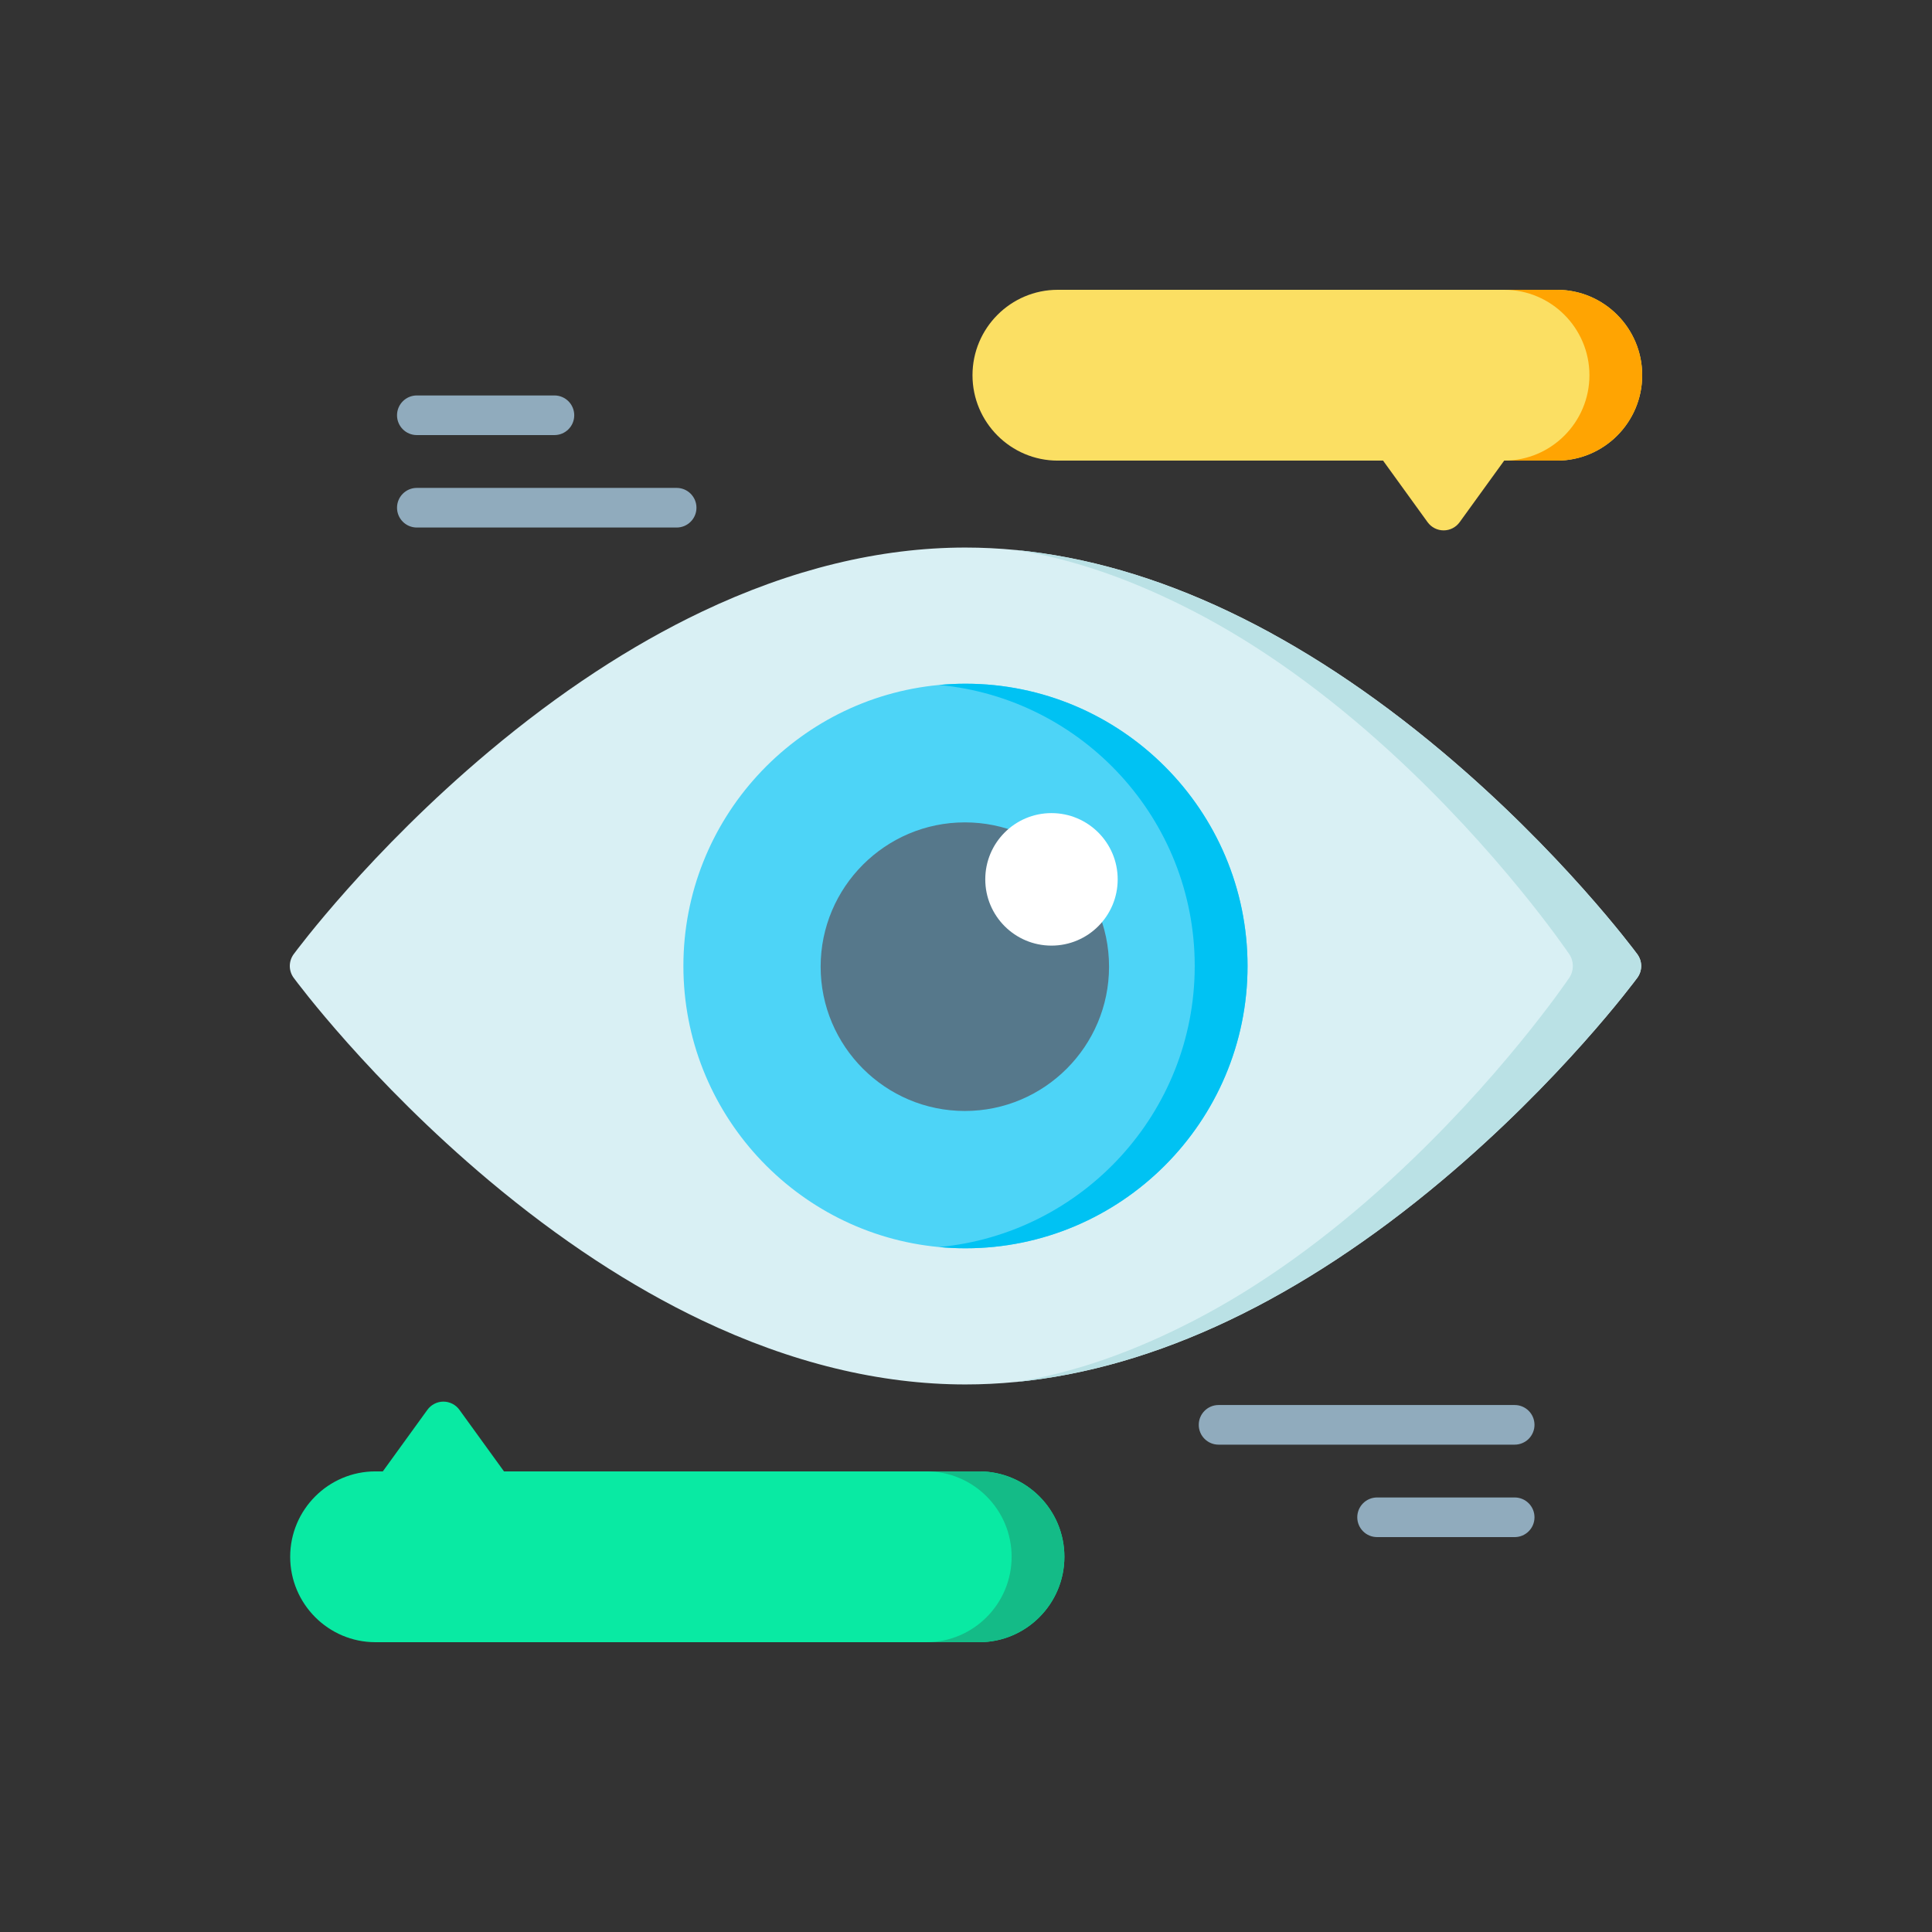 <svg width="80" height="80" viewBox="0 0 80 80" fill="none" xmlns="http://www.w3.org/2000/svg">
<rect x="0" y="0" width="80" height="80" fill="#333333" stroke="none"/>
<path d="M67.798 40.487C67.671 40.658 64.643 44.739 59.709 48.882C56.803 51.322 53.84 53.269 50.903 54.668C47.92 56.089 44.957 56.945 42.066 57.225C41.365 57.293 40.669 57.327 39.978 57.327C36.434 57.327 32.76 56.432 29.055 54.668C26.117 53.269 23.154 51.322 20.247 48.882C15.313 44.739 12.286 40.658 12.159 40.487C12.056 40.346 12 40.175 12 40C12 39.825 12.056 39.655 12.159 39.513C12.286 39.342 15.314 35.261 20.247 31.118C23.154 28.678 26.117 26.731 29.055 25.332C32.759 23.568 36.434 22.673 39.978 22.673C40.669 22.673 41.365 22.707 42.066 22.775C44.957 23.055 47.92 23.911 50.903 25.332C53.84 26.731 56.803 28.678 59.709 31.118C64.643 35.261 67.671 39.342 67.798 39.513C67.901 39.654 67.958 39.825 67.958 40C67.958 40.175 67.901 40.346 67.798 40.487Z" fill="#D9F0F4"/>
<path d="M67.798 40.487C67.671 40.658 64.643 44.739 59.709 48.882C56.803 51.322 53.84 53.269 50.903 54.668C47.92 56.089 44.957 56.945 42.066 57.225C44.493 56.846 46.971 55.961 49.464 54.668C52.163 53.269 54.884 51.322 57.553 48.882C62.083 44.739 64.865 40.658 64.981 40.487C65.177 40.197 65.177 39.803 64.981 39.513C64.865 39.342 62.084 35.261 57.553 31.118C54.884 28.678 52.163 26.731 49.464 25.332C46.971 24.039 44.493 23.154 42.066 22.775C44.957 23.055 47.92 23.911 50.903 25.332C53.84 26.731 56.803 28.678 59.709 31.118C64.643 35.261 67.671 39.342 67.798 39.513C67.901 39.654 67.958 39.825 67.958 40C67.958 40.175 67.901 40.346 67.798 40.487Z" fill="#BAE1E5"/>
<path d="M51.658 40C51.658 46.445 46.419 51.689 39.978 51.689C39.61 51.689 39.245 51.671 38.885 51.638C32.955 51.085 28.298 46.077 28.298 40C28.298 33.923 32.955 28.915 38.885 28.363C39.245 28.329 39.61 28.311 39.978 28.311C46.419 28.311 51.658 33.555 51.658 40Z" fill="#4DD4F7"/>
<path d="M51.658 40C51.658 46.445 46.419 51.689 39.978 51.689C39.61 51.689 39.245 51.671 38.885 51.638C44.815 51.085 49.471 46.077 49.471 40C49.471 33.923 44.815 28.915 38.885 28.363C39.245 28.329 39.61 28.311 39.978 28.311C46.419 28.311 51.658 33.555 51.658 40Z" fill="#00C2F3"/>
<path d="M45.425 37.636C45.383 37.541 45.324 37.454 45.25 37.381L42.534 34.695C42.46 34.622 42.372 34.564 42.277 34.523C41.54 34.211 40.758 34.053 39.952 34.053C36.66 34.053 33.981 36.734 33.981 40.028C33.981 43.323 36.66 46.003 39.952 46.003C43.245 46.003 45.923 43.323 45.923 40.028C45.923 39.197 45.755 38.392 45.425 37.636Z" fill="#56788B"/>
<path d="M43.539 39.156C45.054 39.156 46.281 37.927 46.281 36.412C46.281 34.897 45.054 33.669 43.539 33.669C42.025 33.669 40.798 34.897 40.798 36.412C40.798 37.927 42.025 39.156 43.539 39.156Z" fill="white"/>
<path d="M63.54 59C63.54 58.546 63.173 58.179 62.72 58.179H50.458C50.005 58.179 49.638 58.546 49.638 59C49.638 59.453 50.005 59.82 50.458 59.82H62.72C62.827 59.82 62.934 59.799 63.033 59.757C63.133 59.716 63.224 59.656 63.3 59.58C63.376 59.503 63.436 59.413 63.477 59.313C63.519 59.214 63.54 59.107 63.54 59ZM62.72 62.007H57.022C56.569 62.007 56.202 62.374 56.202 62.828C56.202 63.281 56.569 63.648 57.022 63.648H62.72C63.173 63.648 63.54 63.281 63.54 62.828C63.54 62.374 63.173 62.007 62.72 62.007ZM28.018 20.203H17.26C16.807 20.203 16.44 20.57 16.44 21.024C16.44 21.477 16.807 21.844 17.26 21.844H28.018C28.471 21.844 28.839 21.477 28.839 21.024C28.839 20.57 28.471 20.203 28.018 20.203ZM17.26 18.016H22.958C23.411 18.016 23.778 17.649 23.778 17.196C23.778 16.742 23.411 16.375 22.958 16.375H17.26C16.807 16.375 16.44 16.742 16.44 17.196C16.44 17.649 16.807 18.016 17.26 18.016Z" fill="#90ABBD"/>
<path d="M44.074 64.463C44.074 66.413 42.491 68 40.545 68H15.545C13.599 68 12.016 66.413 12.016 64.463C12.016 62.513 13.599 60.927 15.545 60.927H15.852L17.697 58.378C17.772 58.273 17.872 58.188 17.987 58.129C18.103 58.069 18.23 58.038 18.36 58.038C18.49 58.038 18.617 58.069 18.733 58.128C18.849 58.187 18.948 58.273 19.024 58.378L20.869 60.927H40.545C42.491 60.927 44.074 62.513 44.074 64.463Z" fill="#09EAA3"/>
<path d="M44.074 64.463C44.074 66.413 42.491 68 40.545 68H38.359C40.305 68 41.889 66.413 41.889 64.463C41.889 62.513 40.305 60.927 38.359 60.927H40.545C42.491 60.927 44.074 62.513 44.074 64.463Z" fill="#14BB87"/>
<path d="M68 15.537C68 17.487 66.417 19.073 64.471 19.073H62.285L60.441 21.622C60.365 21.727 60.266 21.812 60.15 21.872C60.035 21.931 59.907 21.962 59.778 21.962C59.648 21.962 59.52 21.931 59.405 21.872C59.289 21.813 59.189 21.727 59.113 21.622L57.27 19.073H43.798C41.852 19.073 40.269 17.487 40.269 15.537C40.269 13.587 41.852 12 43.798 12H64.471C66.417 12 68 13.587 68 15.537Z" fill="#FBDF63"/>
<path d="M68 15.537C68 17.487 66.417 19.073 64.471 19.073H62.285C64.231 19.073 65.815 17.487 65.815 15.537C65.815 13.587 64.231 12 62.285 12H64.471C66.417 12 68 13.587 68 15.537Z" fill="#FFA402"/>
</svg>
